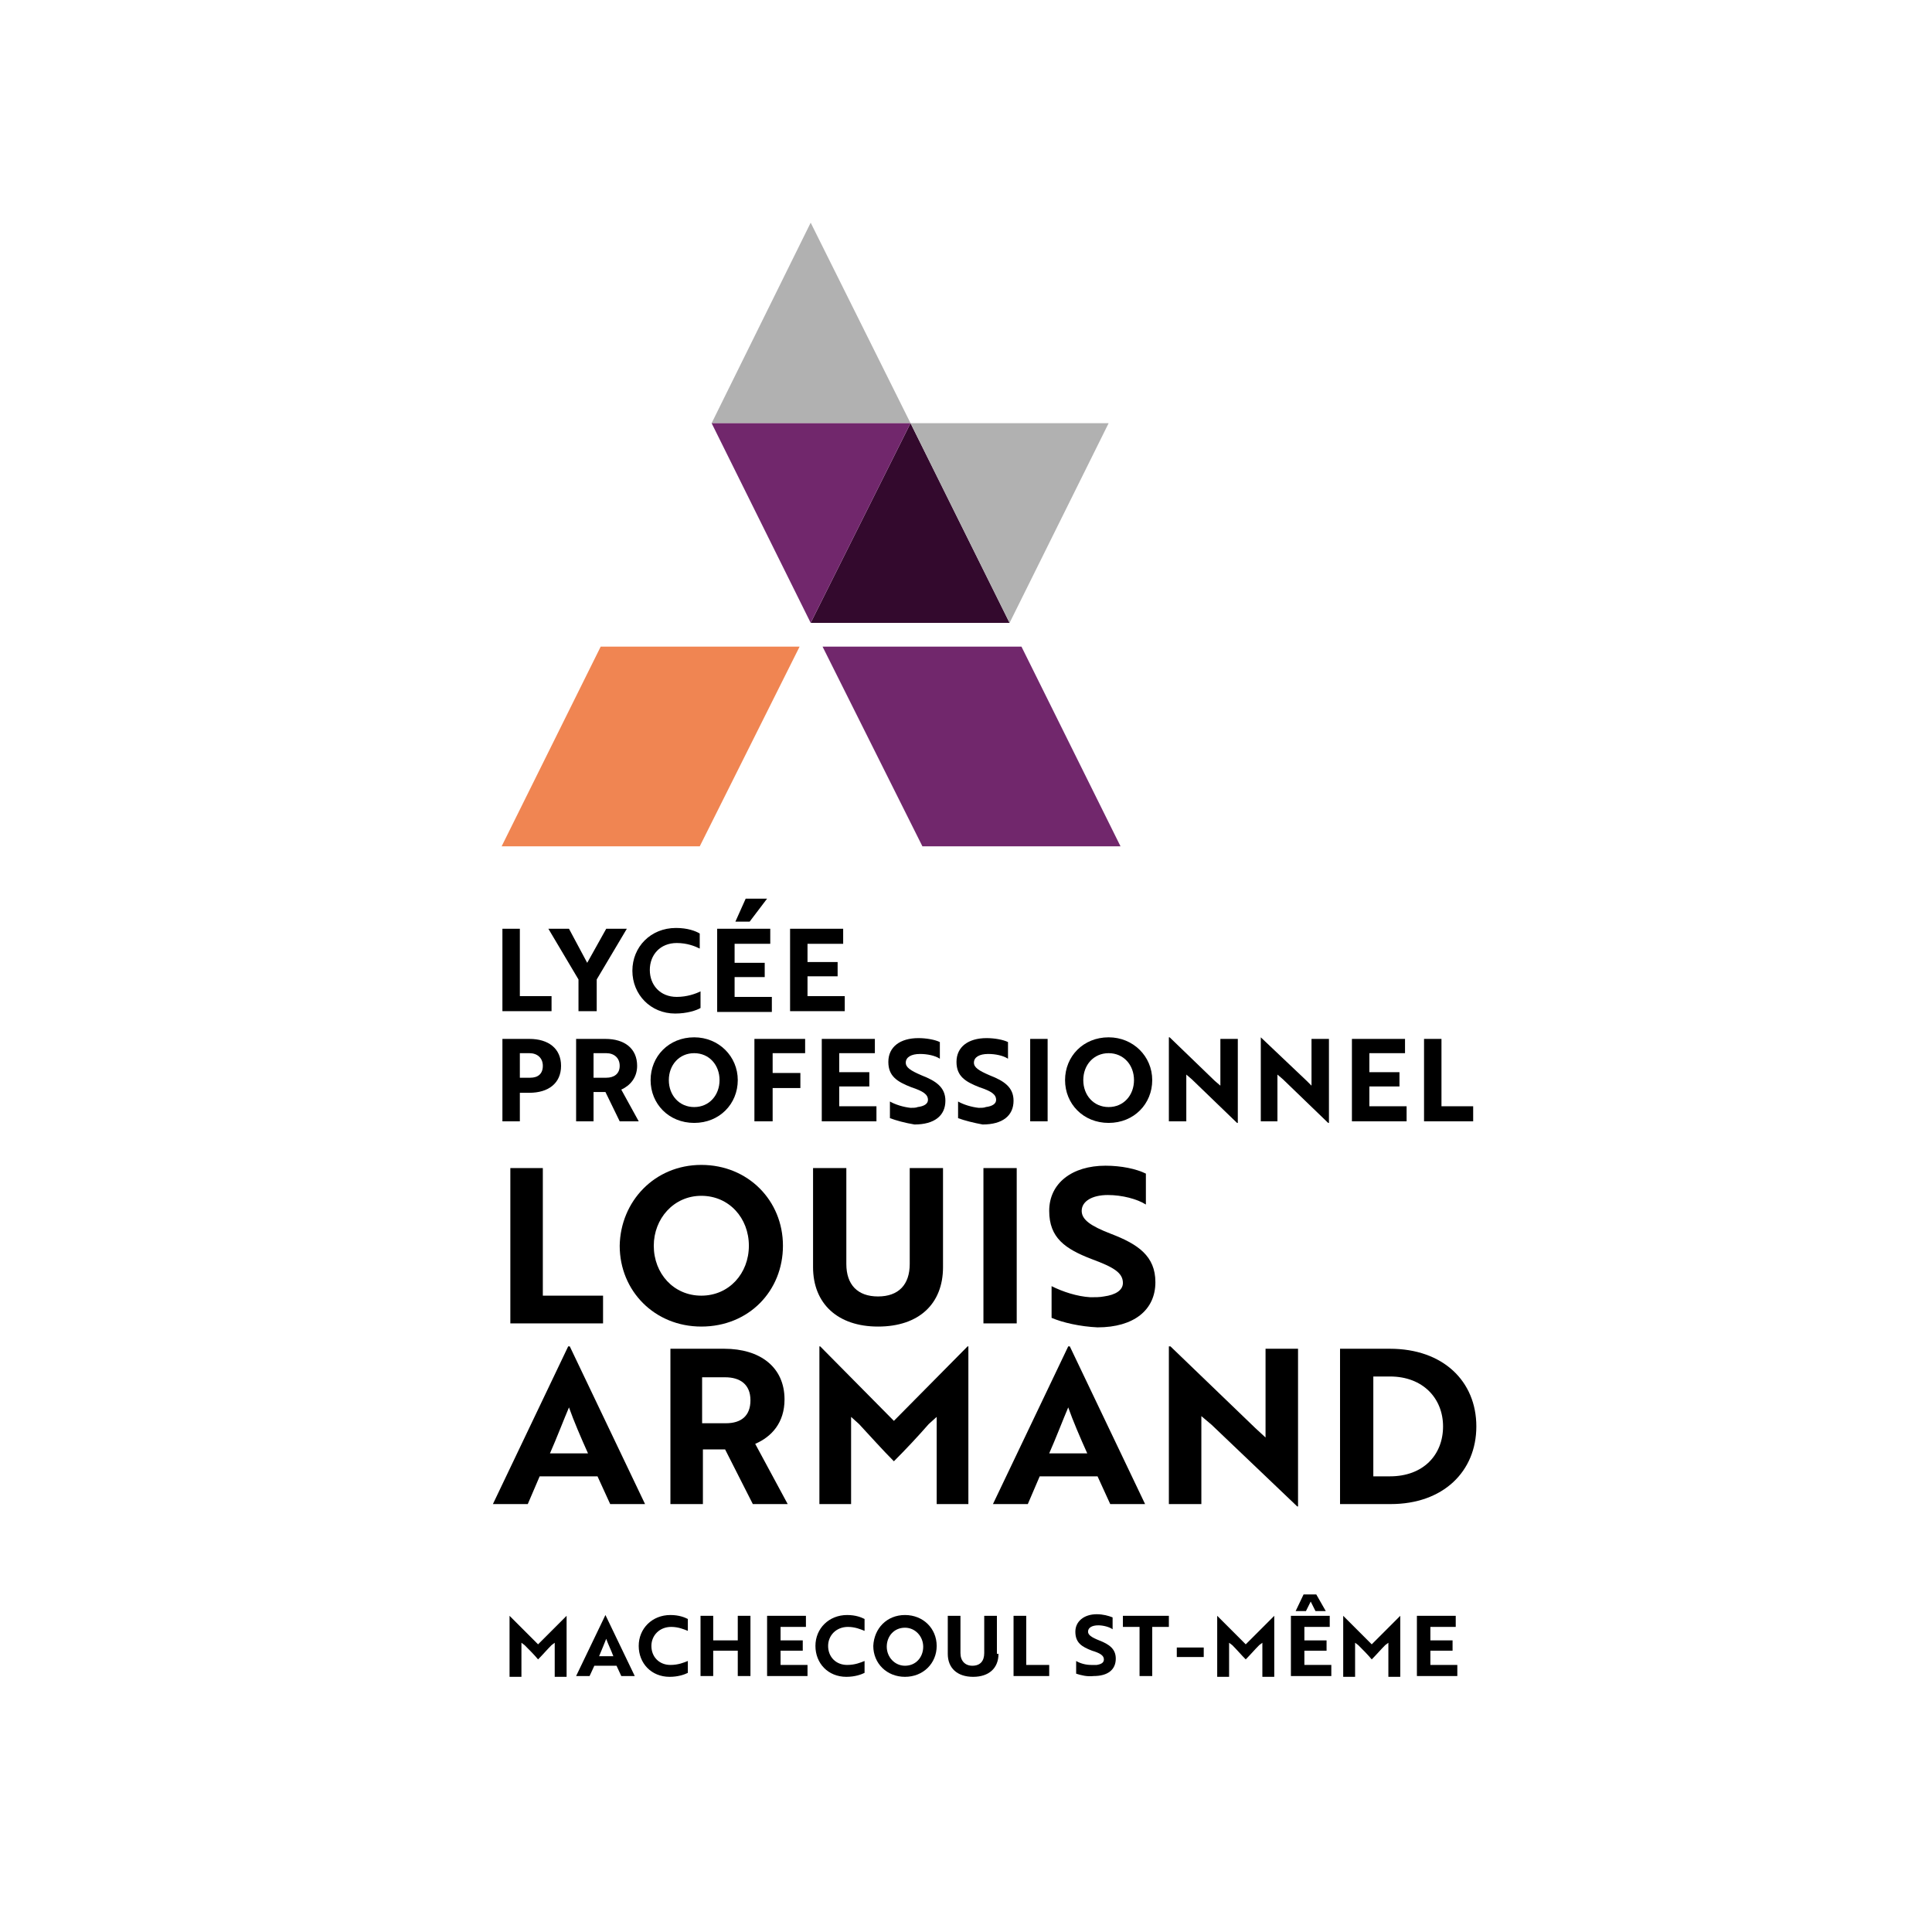 <svg xml:space="preserve" style="enable-background:new 0 0 243.8 243.8;" viewBox="0 0 243.8 243.8" y="0px" x="0px" xmlns:xlink="http://www.w3.org/1999/xlink" xmlns="http://www.w3.org/2000/svg" id="Calque_1" version="1.1">
<style type="text/css">
	.st0{fill:#33092D;}
	.st1{fill:#B1B1B1;}
	.st2{fill:#71276C;}
	.st3{fill:#F08552;}
</style>
<polygon points="64.4,167 64.4,147.4 68.5,147.4 68.5,163.5 76.1,163.5 76.1,167"></polygon>
<g>
	<path d="M88.5,163.5c3.5,0,6-2.8,6-6.3c0-3.5-2.5-6.3-6-6.3c-3.5,0-6,2.9-6,6.3C82.5,160.7,85,163.5,88.5,163.5 M88.5,147
		c5.9,0,10.3,4.5,10.3,10.2c0,5.7-4.3,10.2-10.3,10.2c-5.9,0-10.3-4.5-10.3-10.2C78.3,151.6,82.6,147,88.5,147"></path>
	<path d="M119,159.9c0,4.6-3,7.5-8.2,7.5c-5.1,0-8.2-2.9-8.2-7.5v-12.5h4.2v12.1c0,2.6,1.4,4.1,4,4.1c2.6,0,4-1.5,4-4.1v-12.1h4.2
		V159.9z"></path>
</g>
<rect height="19.6" width="4.2" y="147.4" x="124.1"></rect>
<g>
	<path d="M132.7,166.3v-4c1.4,0.7,3.2,1.3,4.9,1.4c0.6,0,1.2,0,1.7-0.1c1.5-0.2,2.4-0.8,2.4-1.7c0-1.3-1.2-2-3.9-3
		c-3.4-1.3-5.4-2.7-5.4-6.1c0-3.5,2.9-5.7,7.1-5.7c2,0,3.9,0.4,5.1,1v3.9c-1.1-0.7-3-1.2-4.8-1.2c-2,0-3.3,0.8-3.3,2
		c0,1.1,1.1,1.9,3.7,2.9c3.4,1.3,5.6,2.8,5.6,6.1c0,3.5-2.7,5.7-7.3,5.7C136.3,167.4,134.1,166.9,132.7,166.3"></path>
	<path d="M74.2,183.4c-0.9-2-1.8-4.1-2.4-5.8c-0.6,1.4-1.6,4-2.4,5.8H74.2z M71.7,169.9h0.2l9.5,19.9H77l-1.6-3.5h-7.3l-1.5,3.5
		h-4.4L71.7,169.9z"></path>
	<path d="M88.6,173.7v5.9h3c1.9,0,3.1-0.9,3.1-2.9c0-2-1.3-2.9-3.2-2.9H88.6z M91.4,170.2c4.5,0,7.6,2.3,7.6,6.4
		c0,2.9-1.6,4.7-3.7,5.6l4.1,7.6h-4.4l-3.5-6.9h-2.8v6.9h-4.1v-19.6H91.4z"></path>
	<path d="M108.4,179.7l-1-0.9v11h-4v-19.9h0.1l9.3,9.4l9.3-9.4h0.1v19.9h-4v-11l-1,0.9c-1.4,1.6-2.9,3.2-4.4,4.7
		C111.3,182.9,109.9,181.3,108.4,179.7"></path>
	<path d="M137.2,183.4c-0.9-2-1.8-4.1-2.4-5.8c-0.6,1.4-1.6,4-2.4,5.8H137.2z M134.8,169.9h0.2l9.5,19.9h-4.4l-1.6-3.5h-7.3
		l-1.5,3.5h-4.4L134.8,169.9z"></path>
</g>
<polygon points="163.7,190.1 152.9,179.8 151.6,178.7 151.6,189.8 147.5,189.8 147.5,169.9 147.7,169.9 158.4,180.2 159.7,181.4 
	159.7,170.2 163.8,170.2 163.8,190.1"></polygon>
<g>
	<path d="M173.3,173.7v12.6h2.1c4.2,0,6.7-2.7,6.7-6.3c0-3.5-2.5-6.3-6.7-6.3H173.3z M169.1,189.8v-19.6h6.3
		c6.7,0,10.9,4.1,10.9,9.8c0,5.7-4.2,9.8-10.8,9.8H169.1z"></path>
</g>
<polygon points="63.4,127.6 63.4,117.2 65.6,117.2 65.6,125.7 69.6,125.7 69.6,127.6"></polygon>
<polygon points="71.8,117.2 74.1,121.5 76.5,117.2 79.1,117.2 75.3,123.6 75.3,127.6 73,127.6 73,123.6 69.2,117.2"></polygon>
<g>
	<path d="M88.3,119.7c-0.6-0.3-1.6-0.7-2.9-0.7c-2.1,0-3.4,1.5-3.4,3.4c0,1.9,1.3,3.4,3.4,3.4c1.3,0,2.4-0.4,3-0.7v2.1
		c-0.5,0.3-1.7,0.7-3.2,0.7c-3.1,0-5.4-2.4-5.4-5.4c0-3,2.3-5.4,5.5-5.4c1.5,0,2.5,0.4,3,0.7V119.7z"></path>
</g>
<path d="M94.1,113.4h2.7l-2.2,2.9h-1.8L94.1,113.4z M90.5,127.6v-10.4h6.7v1.9h-4.5v2.4h3.8v1.8h-3.8v2.5h4.7v1.9H90.5z"></path>
<polygon points="99.7,127.6 99.7,117.2 106.4,117.2 106.4,119.1 101.9,119.1 101.9,121.4 105.7,121.4 105.7,123.2 101.9,123.2 
	101.9,125.7 106.6,125.7 106.6,127.6"></polygon>
<g>
	<path d="M65.6,132.9v3.1h1.3c1,0,1.6-0.5,1.6-1.5c0-1-0.7-1.6-1.7-1.6H65.6z M65.6,137.9v3.6h-2.2v-10.4h3.4c2.4,0,4,1.2,4,3.4
		c0,2.2-1.6,3.4-4,3.4H65.6z"></path>
	<path d="M74.9,132.9v3.1h1.6c1,0,1.7-0.5,1.7-1.5c0-1-0.7-1.6-1.7-1.6H74.9z M76.4,131.1c2.4,0,4,1.2,4,3.4c0,1.5-0.9,2.5-2,3
		l2.2,4h-2.4l-1.8-3.7h-1.5v3.7h-2.2v-10.4H76.4z"></path>
	<path d="M87.6,139.7c1.9,0,3.2-1.5,3.2-3.4c0-1.9-1.3-3.4-3.2-3.4c-1.9,0-3.2,1.5-3.2,3.4C84.4,138.2,85.7,139.7,87.6,139.7
		 M87.6,130.9c3.1,0,5.5,2.4,5.5,5.4c0,3-2.3,5.4-5.5,5.4c-3.2,0-5.5-2.4-5.5-5.4C82.1,133.3,84.4,130.9,87.6,130.9"></path>
</g>
<polygon points="97.5,132.9 97.5,135.4 101,135.4 101,137.3 97.5,137.3 97.5,141.5 95.2,141.5 95.2,131.1 101.6,131.1 101.6,132.9"></polygon>
<polygon points="103.7,141.5 103.7,131.1 110.4,131.1 110.4,132.9 105.9,132.9 105.9,135.3 109.7,135.3 109.7,137.1 105.9,137.1 
	105.9,139.6 110.6,139.6 110.6,141.5"></polygon>
<g>
	<path d="M112.3,141.1V139c0.7,0.4,1.7,0.7,2.6,0.8c0.3,0,0.7,0,0.9-0.1c0.8-0.1,1.3-0.4,1.3-0.9c0-0.7-0.6-1.1-2.1-1.6
		c-1.8-0.7-2.9-1.4-2.9-3.2c0-1.9,1.5-3,3.8-3c1,0,2.1,0.2,2.7,0.5v2.1c-0.6-0.4-1.6-0.6-2.5-0.6c-1.1,0-1.8,0.4-1.8,1.1
		c0,0.6,0.6,1,2,1.6c1.8,0.7,3,1.5,3,3.2c0,1.9-1.4,3-3.9,3C114.2,141.7,113.1,141.4,112.3,141.1"></path>
	<path d="M120.9,141.1V139c0.7,0.4,1.7,0.7,2.6,0.8c0.3,0,0.7,0,0.9-0.1c0.8-0.1,1.3-0.4,1.3-0.9c0-0.7-0.6-1.1-2.1-1.6
		c-1.8-0.7-2.9-1.4-2.9-3.2c0-1.9,1.5-3,3.8-3c1,0,2.1,0.2,2.7,0.5v2.1c-0.6-0.4-1.6-0.6-2.5-0.6c-1.1,0-1.8,0.4-1.8,1.1
		c0,0.6,0.6,1,2,1.6c1.8,0.7,3,1.5,3,3.2c0,1.9-1.4,3-3.9,3C122.9,141.7,121.7,141.4,120.9,141.1"></path>
</g>
<rect height="10.4" width="2.2" y="131.1" x="130"></rect>
<g>
	<path d="M139.9,139.7c1.9,0,3.2-1.5,3.2-3.4c0-1.9-1.3-3.4-3.2-3.4c-1.9,0-3.2,1.5-3.2,3.4C136.7,138.2,138,139.7,139.9,139.7
		 M139.9,130.9c3.1,0,5.5,2.4,5.5,5.4c0,3-2.3,5.4-5.5,5.4c-3.2,0-5.5-2.4-5.5-5.4C134.4,133.3,136.7,130.9,139.9,130.9"></path>
</g>
<polygon points="156.1,141.7 150.4,136.2 149.7,135.6 149.7,141.5 147.5,141.5 147.5,130.9 147.6,130.9 153.3,136.4 154,137 
	154,131.1 156.2,131.1 156.2,141.7"></polygon>
<polygon points="167.6,141.7 161.9,136.2 161.2,135.6 161.2,141.5 159.1,141.5 159.1,130.9 159.1,130.9 164.9,136.4 165.5,137 
	165.5,131.1 167.7,131.1 167.7,141.7"></polygon>
<polygon points="170.6,141.5 170.6,131.1 177.3,131.1 177.3,132.9 172.8,132.9 172.8,135.3 176.6,135.3 176.6,137.1 172.8,137.1 
	172.8,139.6 177.5,139.6 177.5,141.5"></polygon>
<polygon points="179.7,141.5 179.7,131.1 181.9,131.1 181.9,139.6 185.9,139.6 185.9,141.5"></polygon>
<polygon points="114.9,53.4 102.3,78.6 127.4,78.6" class="st0"></polygon>
<polygon points="102.3,28.1 89.8,53.4 114.9,53.4" class="st1"></polygon>
<polygon points="102.3,78.6 114.9,53.4 89.8,53.4" class="st2"></polygon>
<polygon points="128.9,81.6 103.8,81.6 116.4,106.8 141.4,106.8" class="st2"></polygon>
<polygon points="75.8,81.6 100.9,81.6 88.3,106.8 63.3,106.8" class="st3"></polygon>
<polygon points="127.4,78.6 139.9,53.4 114.9,53.4" class="st1"></polygon>
<g>
	<path d="M66.2,207.6l-0.4-0.3v4.3h-1.5v-7.7h0l3.6,3.6l3.6-3.6h0v7.7H70v-4.3l-0.4,0.3c-0.6,0.6-1.1,1.2-1.7,1.8
		C67.4,208.8,66.8,208.2,66.2,207.6z"></path>
	<path d="M76.4,203.8L76.4,203.8l3.7,7.7h-1.7l-0.6-1.3H75l-0.6,1.3h-1.7L76.4,203.8z M77.4,209c-0.3-0.8-0.7-1.6-0.9-2.2
		c-0.2,0.5-0.6,1.5-0.9,2.2H77.4z"></path>
	<path d="M86.8,205.8c-0.5-0.2-1.2-0.5-2.1-0.5c-1.5,0-2.5,1.1-2.5,2.4c0,1.4,1,2.4,2.4,2.4c1,0,1.7-0.3,2.2-0.5v1.5
		c-0.4,0.2-1.2,0.5-2.3,0.5c-2.3,0-3.9-1.7-3.9-3.9c0-2.2,1.7-3.9,4-3.9c1.1,0,1.8,0.3,2.2,0.5V205.8z"></path>
	<path d="M93.1,211.5v-3.2H90v3.2h-1.6v-7.6H90v3.1h3.1v-3.1h1.6v7.6H93.1z"></path>
	<path d="M96.8,211.5v-7.6h4.9v1.4h-3.2v1.7h2.8v1.3h-2.8v1.8h3.4v1.4H96.8z"></path>
	<path d="M109.1,205.8c-0.5-0.2-1.2-0.5-2.1-0.5c-1.5,0-2.5,1.1-2.5,2.4c0,1.4,1,2.4,2.4,2.4c1,0,1.7-0.3,2.2-0.5v1.5
		c-0.4,0.2-1.2,0.5-2.3,0.5c-2.3,0-3.9-1.7-3.9-3.9c0-2.2,1.7-3.9,4-3.9c1.1,0,1.8,0.3,2.2,0.5V205.8z"></path>
	<path d="M114.2,203.8c2.3,0,4,1.7,4,3.9c0,2.2-1.7,3.9-4,3.9c-2.3,0-4-1.7-4-3.9C110.3,205.5,111.9,203.8,114.2,203.8z
		 M114.2,210.2c1.4,0,2.3-1.1,2.3-2.4c0-1.3-1-2.4-2.3-2.4c-1.4,0-2.3,1.1-2.3,2.4C111.9,209.1,112.9,210.2,114.2,210.2z"></path>
	<path d="M126,208.7c0,1.8-1.2,2.9-3.2,2.9c-2,0-3.2-1.1-3.2-2.9v-4.8h1.6v4.7c0,1,0.6,1.6,1.5,1.6c1,0,1.5-0.6,1.5-1.6v-4.7h1.6
		V208.7z"></path>
	<path d="M127.9,211.5v-7.6h1.6v6.2h2.9v1.4H127.9z"></path>
	<path d="M135.8,211.2v-1.6c0.5,0.3,1.2,0.5,1.9,0.5c0.2,0,0.5,0,0.7,0c0.6-0.1,0.9-0.3,0.9-0.7c0-0.5-0.5-0.8-1.5-1.1
		c-1.3-0.5-2.1-1-2.1-2.4c0-1.3,1.1-2.2,2.7-2.2c0.8,0,1.5,0.2,2,0.4v1.5c-0.4-0.3-1.2-0.5-1.8-0.5c-0.8,0-1.3,0.3-1.3,0.8
		c0,0.4,0.4,0.7,1.4,1.1c1.3,0.5,2.1,1.1,2.1,2.3c0,1.4-1,2.2-2.8,2.2C137.2,211.6,136.4,211.4,135.8,211.2z"></path>
	<path d="M145.4,205.3v6.2h-1.6v-6.2h-2.1v-1.4h5.8v1.4H145.4z"></path>
	<path d="M148.5,207.9h3.4v1.2h-3.4V207.9z"></path>
	<path d="M155.5,207.6l-0.4-0.3v4.3h-1.5v-7.7h0l3.6,3.6l3.6-3.6h0v7.7h-1.5v-4.3l-0.4,0.3c-0.6,0.6-1.1,1.2-1.7,1.8
		C156.6,208.8,156.1,208.2,155.5,207.6z"></path>
	<path d="M162.9,211.5v-7.6h4.9v1.4h-3.2v1.7h2.8v1.3h-2.8v1.8h3.4v1.4H162.9z M164.5,201.2h1.6l1.2,2.1h-1.3l-0.6-1.2l-0.6,1.2
		h-1.3L164.5,201.2z"></path>
	<path d="M171.4,207.6l-0.4-0.3v4.3h-1.5v-7.7h0l3.6,3.6l3.6-3.6h0v7.7h-1.5v-4.3l-0.4,0.3c-0.6,0.6-1.1,1.2-1.7,1.8
		C172.6,208.8,172,208.2,171.4,207.6z"></path>
	<path d="M178.8,211.5v-7.6h4.9v1.4h-3.2v1.7h2.8v1.3h-2.8v1.8h3.4v1.4H178.8z"></path>
</g>
</svg>
